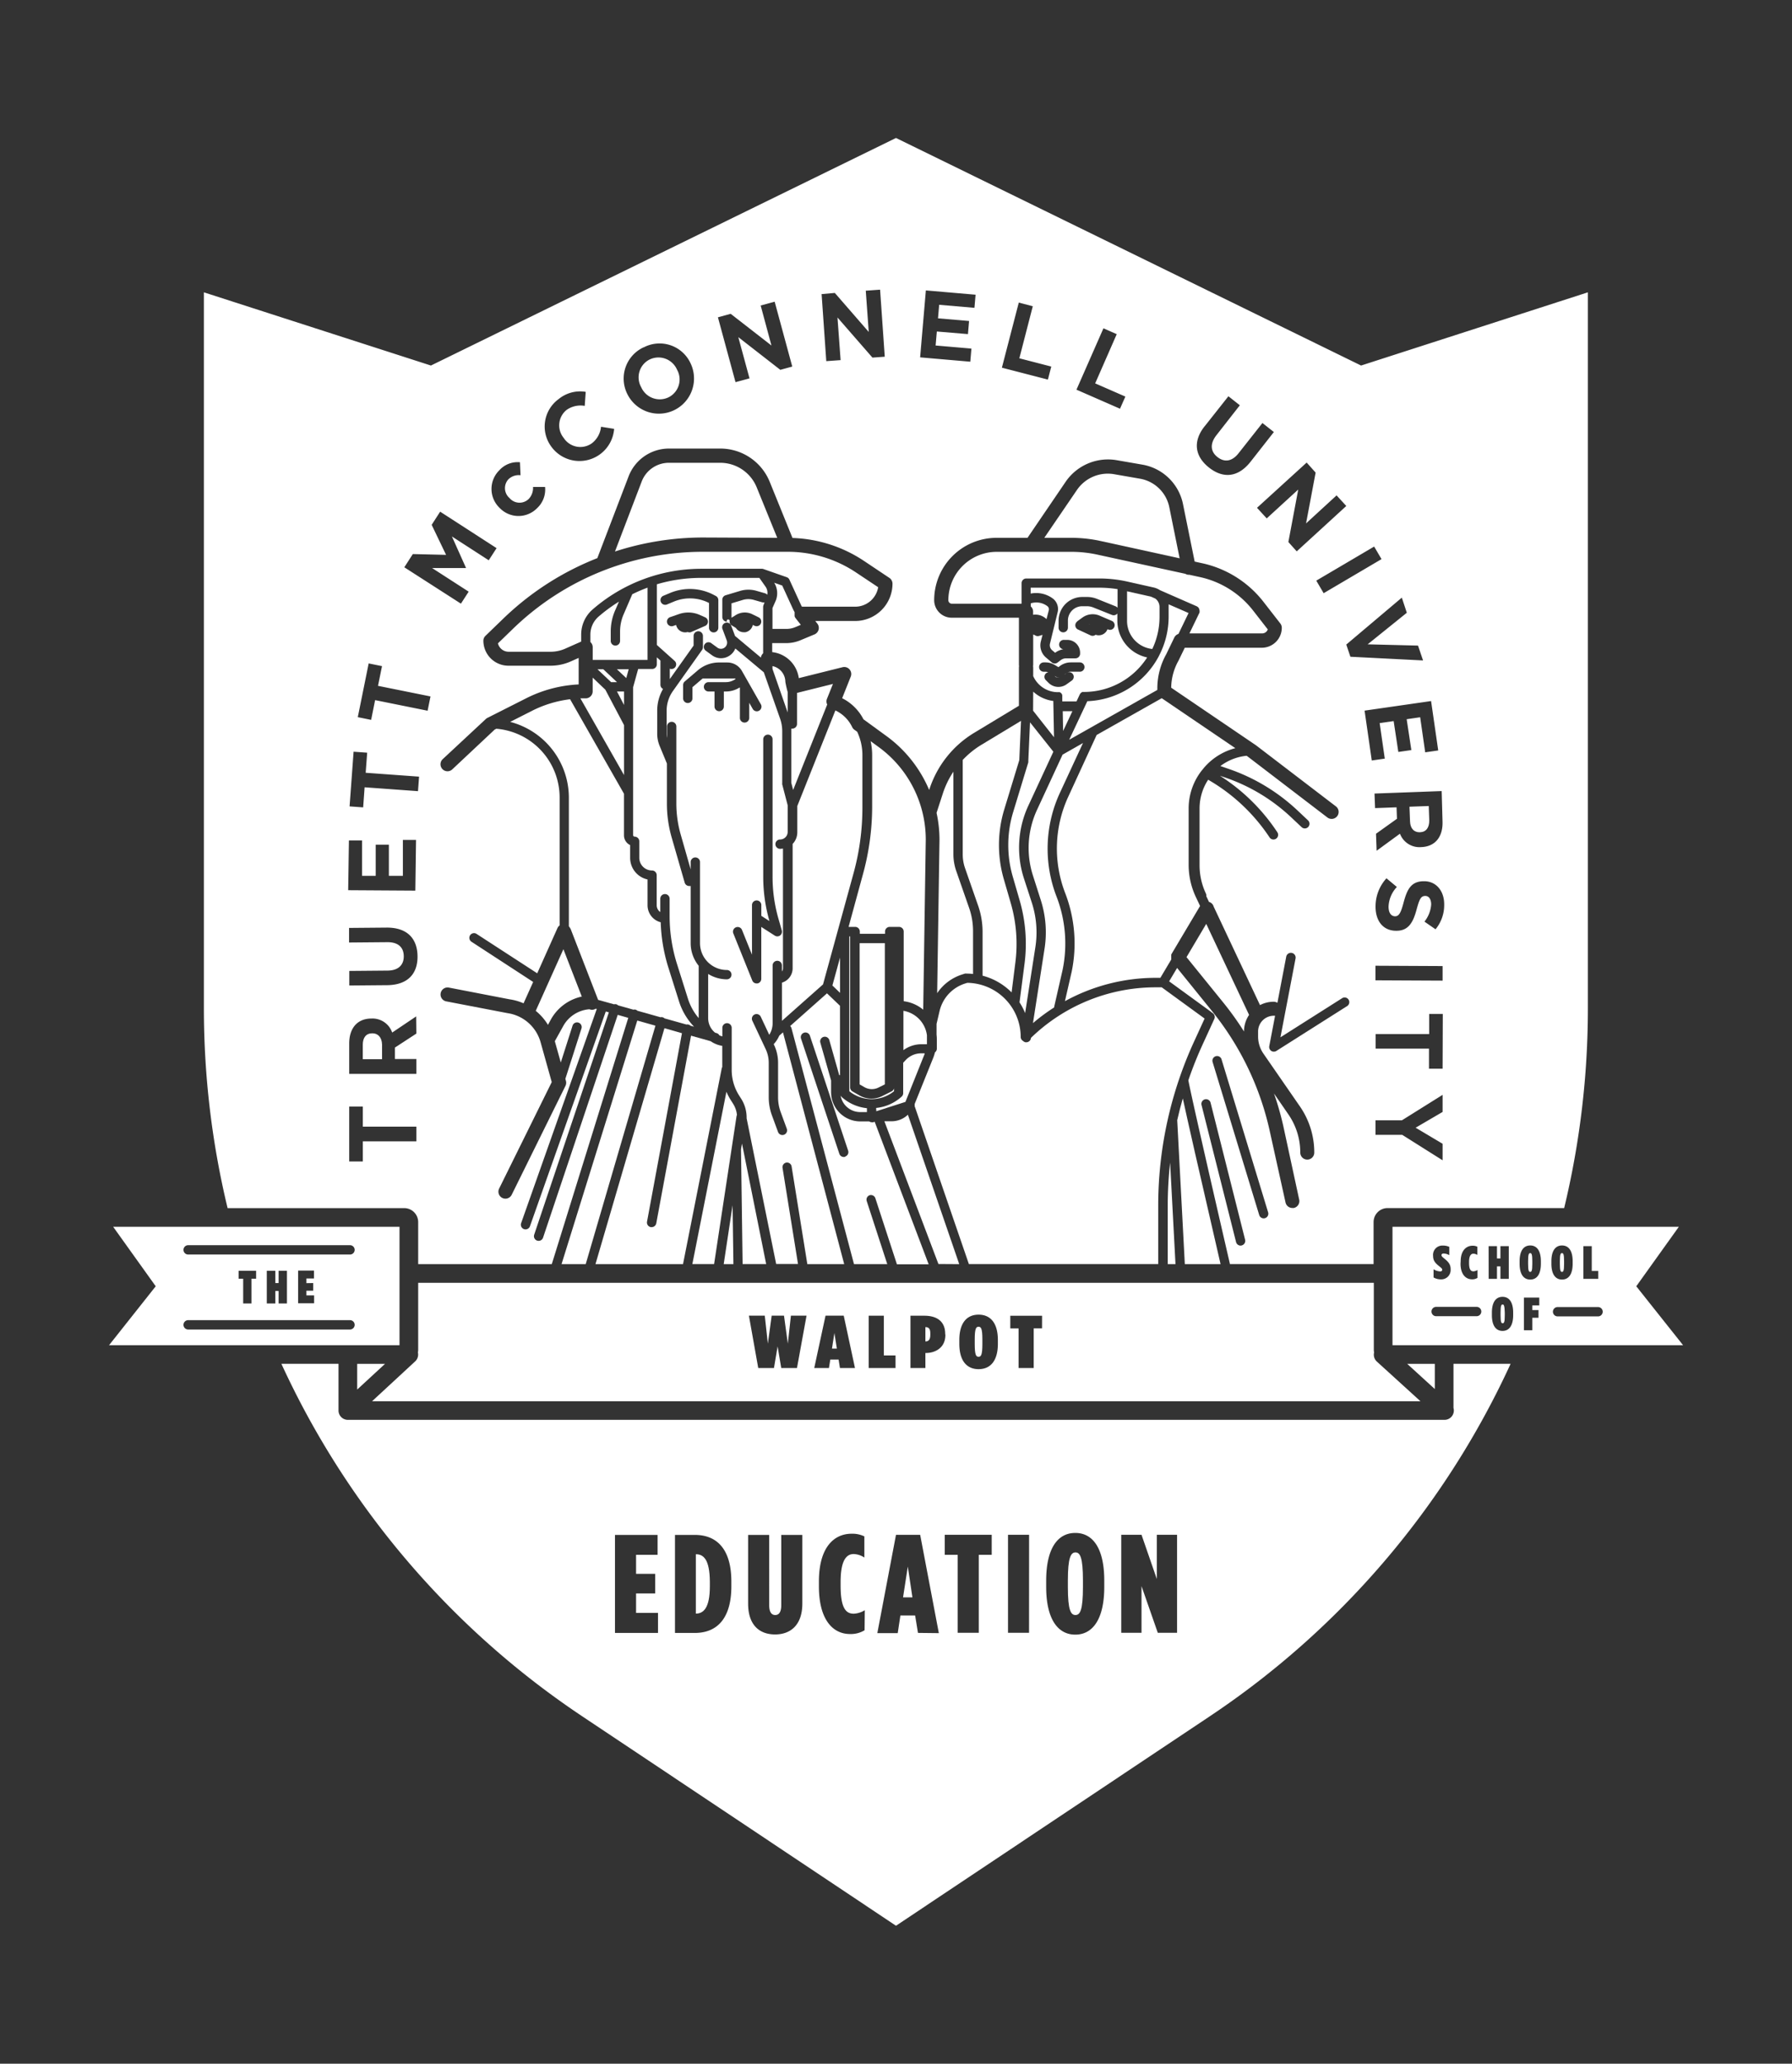 <svg id="Layer_1" data-name="Layer 1" xmlns="http://www.w3.org/2000/svg" viewBox="0 0 384 442"><rect x="0" y="0" width="384" height="442" fill="#333333" stroke="none"/><defs><style>.cls-1{fill:#fff;}</style></defs><title>Walpot vertical lockup white</title><path class="cls-1" d="M220.88,129.88a1.49,1.49,0,0,1,.5,1.11v.68a3.41,3.41,0,0,1,2.77.84l.1.09.49-1.89a.84.84,0,0,0-.31-.89,3.94,3.94,0,0,0-3.55-.6Z"/><polygon class="cls-1" points="229.8 152.32 227.73 152.32 227.81 156.56 229.8 152.32"/><path class="cls-1" d="M231.95,127.86h1a5.67,5.67,0,0,1,2.13.41l4,1.6a1,1,0,0,1,.4.31v-4a25.52,25.52,0,0,0-3.92-.31h-14.7v1.26a6,6,0,0,1,4.76,1.07,2.84,2.84,0,0,1,1,3L225,137.83a1.42,1.42,0,0,0,.46,1.44l.64.54a4,4,0,0,1,1.77-.76,1,1,0,0,1,.17-2h.67a2.75,2.75,0,0,1,2.74,2.74V140a1,1,0,0,1-1,1h-2a1.94,1.94,0,0,0-1.17.4l-.64.49a1,1,0,0,1-1.25,0l-1.25-1.06a3.43,3.43,0,0,1-1.1-3.47l.36-1.39-.74.23a1,1,0,0,1-.91-.17,2,2,0,0,1-.35-.15v6.57a1.17,1.17,0,0,0,0,.47v1.88a5.8,5.8,0,0,0,5.3,3.45,1,1,0,0,1,.17,0,1,1,0,0,1,.2,0,1,1,0,0,1,.3.19h0a1,1,0,0,1,.2.27l0,0a1,1,0,0,1,.06.25.91.91,0,0,1,0,.14l0,1.13h3.05l.72-1.54a1,1,0,0,1,.09-.12,1,1,0,0,1,.13-.17,3.49,3.49,0,0,1,.32-.2,1,1,0,0,1,.23,0l.13,0a16.09,16.09,0,0,0,13.52-7.39,8.06,8.06,0,0,1-6.39-7.87v-1.54a1,1,0,0,1-1.14.31l-4-1.6a3.68,3.68,0,0,0-1.38-.27h-1a3.07,3.07,0,0,0-3.07,3.07v1.52a1,1,0,0,1-2,0v-1.52A5.08,5.08,0,0,1,231.95,127.86Zm-.56,16h-1.94a1.89,1.89,0,0,0-.83.22,1,1,0,0,1,1.28.29,1,1,0,0,1-.23,1.39l-1.13.81a3,3,0,0,1-3.85-.32l-.59-.59a1,1,0,0,1,0-1.41,1,1,0,0,1,.53-.26,1.9,1.9,0,0,0-.62-.12h-.35a1,1,0,0,1,0-2H224a3.91,3.91,0,0,1,2,.54l.81.48.2-.16a3.92,3.92,0,0,1,2.44-.86h1.94a1,1,0,0,1,0,2Zm-.58-10.77,1.16-.84a3.75,3.75,0,0,1,3.64-.4l2.64,1.13a1,1,0,1,1-.79,1.84l-.14-.06a2,2,0,0,1-2.55,1.19,1,1,0,0,1-1.06.14L231,134.83a1,1,0,0,1-.16-1.72Z"/><path class="cls-1" d="M221.38,152s0,0,0,0a1.49,1.49,0,0,1,0,.16s0,0,0,.06l4.48,5.68-.15-7.77a7.76,7.76,0,0,1-4.31-2Z"/><path class="cls-1" d="M222.47,134.12h-.14a0,0,0,0,0,0,0Z"/><path class="cls-1" d="M246.92,139a16,16,0,0,0,1.55-6.85V130a2.22,2.22,0,0,0-.91-1.8l-.93-.41-5.12-1.15v6.34A6.06,6.06,0,0,0,246.92,139Z"/><path class="cls-1" d="M226.38,145l-.39-.23.11.11a1,1,0,0,0,1,.22.89.89,0,0,1-.74-.1Z"/><path class="cls-1" d="M218.47,214.68a13.55,13.55,0,0,1,1.2,2.31l2.2-14.16a20.63,20.63,0,0,0-.77-9.51l-1.67-5.13a21.38,21.38,0,0,1,.94-15.66L225.72,161l-5-6.29-.37,8.32a1,1,0,0,1,0,.25l-3.24,10.64a24.2,24.2,0,0,0-.09,13.82l1.47,5.07a33.34,33.34,0,0,1,1.06,13.55Z"/><path class="cls-1" d="M228,144.54l.47-.33a1.86,1.86,0,0,0-.17.09Z"/><path class="cls-1" d="M233.5,133.71l-.13,0,.12.05S233.49,133.74,233.5,133.71Z"/><path class="cls-1" d="M235.77,134.12h0Z"/><path class="cls-1" d="M158.79,246.11a1,1,0,0,1,0,.11l.34,24.52h5.05L159,244.93Z"/><path class="cls-1" d="M266.57,220.92a6.33,6.33,0,0,1,1.09-3.55l-9.18-19.5L254.25,205l7.87,9.71A64.33,64.33,0,0,1,266.57,220.92Z"/><path class="cls-1" d="M146.83,133.47h0Z"/><path class="cls-1" d="M168.48,249a1,1,0,0,1,1.15.83L173,270.75h7.9l-13.12-49.64-.79.7a6.61,6.61,0,0,1-1.2,1.83l.1.2a8.91,8.91,0,0,1,.84,3.78V235a9.25,9.25,0,0,0,.57,3.21l1.3,3.54a1,1,0,0,1-1.88.69l-1.3-3.54a11.25,11.25,0,0,1-.69-3.9v-7.37a6.91,6.91,0,0,0-.65-2.92l-2.86-6.08a1,1,0,1,1,1.81-.85l1.81,3.85a4.6,4.6,0,0,0,.72-2.47V206.78a1,1,0,0,1,2,0v1.29a1.19,1.19,0,0,0,.22-.67V181.74a3.6,3.6,0,0,1-.62.06,1,1,0,0,1,0-2,1.63,1.63,0,0,0,1.63-1.63v-5.68L167.62,168a1,1,0,0,1,0-.25V156.61a8.16,8.16,0,0,0-.46-2.7L163.68,144l-6.11-5.11a3.32,3.32,0,0,1-1.27,1.55,3.27,3.27,0,0,1-3.69-.07l-1.37-1a1,1,0,1,1,1.16-1.63l1.37,1a1.28,1.28,0,0,0,1.44,0,1.33,1.33,0,0,0,.52-1.58l-.9-2.41a1,1,0,1,1,1.87-.7l.81,2.16,5.54,4.63a1.49,1.49,0,0,1,.48-.92v-9.91a1,1,0,0,1,.06-.35l.24-.65a1,1,0,0,1-.46,0l-1.82-.52a4.22,4.22,0,0,0-2.37,0l-2.43.73v2.92a.94.94,0,0,1,0,.14l.05,0,.83-.52a3.64,3.64,0,0,1,3.59-.2l1.35.66a1,1,0,1,1-.88,1.8l-.38-.18a2,2,0,0,1-1.61,1.57,1,1,0,0,1-.26,0h-.08a2,2,0,0,1-1.66-.91l-.9-.56a1,1,0,0,1-.47-.85.31.31,0,1,0-.55.06,1,1,0,0,1-1-1v-3.66a1,1,0,0,1,.71-1l3.14-.94a6.2,6.2,0,0,1,3.49,0l1.82.52a1,1,0,0,1,.47.32,2.25,2.25,0,0,0-.36-1.73l-1.33-1.89H150.26a33.48,33.48,0,0,0-9.5,1.37v13l3.83,3.43a1,1,0,0,1-1.06,1.65v2.22l5.1-7.18V136.2a1,1,0,0,1,2,0v2.41a1,1,0,0,1-.18.58L144.2,148a7.29,7.29,0,0,0-1.35,4.24v4.95a4.88,4.88,0,0,0,.08.84V155.6a1,1,0,0,1,2,0v7.79h0v8.71a24.1,24.1,0,0,0,.95,6.69L148,186.2v-1.56a1,1,0,0,1,2,0V202a5.76,5.76,0,0,0,5.75,5.75,1,1,0,0,1,0,2,7.69,7.69,0,0,1-4-1.15v9.47a4,4,0,0,0,1.49,3.11l.3.08a1,1,0,0,1,.61.49,4,4,0,0,0,.64.22v-1.83a1,1,0,0,1,2,0v9a10.24,10.24,0,0,0,1.59,5.49l.44.69a7.49,7.49,0,0,1,1.17,4,1,1,0,0,1,0,.19l6.33,31.2H171l-3.31-20.56A1,1,0,0,1,168.48,249ZM141.61,128.91a1,1,0,0,1,.54-1.31l1.46-.61a11,11,0,0,1,9.32.41l.46.24a1,1,0,0,1,.54.89v5.92a1,1,0,1,1-2,0v-5.31a9,9,0,0,0-7.54-.29l-1.46.61A1,1,0,0,1,141.61,128.91Zm6.52,6.45a.94.94,0,0,1-.77,0,2,2,0,0,1-.53.08,2,2,0,0,1-1.95-1.59l-.63.22a1,1,0,0,1-.66-1.89l1.91-.66a6.07,6.07,0,0,1,4.44.18l1.17.52a1,1,0,0,1,0,1.83Zm7.41,12.74h-.43v3.22a1,1,0,0,1-2,0V148.1h-1.28a1,1,0,0,1,0-2h3.71a3.49,3.49,0,0,0,1.84-.52l.24-.15-.06-.11h-7l-2.18,1.86v2.39a1,1,0,0,1-2,0v-2.85a1,1,0,0,1,.35-.76l2.81-2.4a7,7,0,0,1,4.54-1.67h1.79a3.59,3.59,0,0,1,3.11,1.81l4.06,7.14a1,1,0,0,1-1.74,1l-.75-1.32v3.24a1,1,0,0,1-2,0v-6.5l-.08,0A5.49,5.49,0,0,1,155.53,148.1Zm1.6,51.82a1,1,0,1,1,1.86-.75l2.14,5.3V193.85a1,1,0,0,1,2,0v2.3l1.74,1.12a34.4,34.4,0,0,1-1.33-9.47V158.34a1,1,0,0,1,2,0V187.8a32.42,32.42,0,0,0,1.27,9l.71,2.47a1,1,0,0,1-1.5,1.12l-2.9-1.86v11.1a1,1,0,0,1-.81,1l-.19,0a1,1,0,0,1-.93-.63Z"/><polygon class="cls-1" points="157.16 270.75 156.98 258.13 155.08 270.75 157.16 270.75"/><path class="cls-1" d="M157.85,239a1,1,0,0,1,.07-.2,5.49,5.49,0,0,0-.82-2.39l-.44-.69a12.26,12.26,0,0,1-1-1.89l-7.3,36.91h4.66L157.84,239Z"/><path class="cls-1" d="M252.53,135.77l2.16-4.47-4.27-1.87a4.29,4.29,0,0,1,0,.54v2.15a18,18,0,0,1-2,8.21,1,1,0,0,1-.07.15A18.1,18.1,0,0,1,233,150.18l-3.89,8.26L248,147.77v-.34a15,15,0,0,1,1.92-7.33l1.71-3.54A1.5,1.5,0,0,1,252.53,135.77Z"/><path class="cls-1" d="M206.3,162.76v20.19a9,9,0,0,0,.5,3l2.75,7.88a17.05,17.05,0,0,1,1,5.63v9.51a13.59,13.59,0,0,1,6.22,3.58l.81-6.42a31.32,31.32,0,0,0-1-12.74l-1.47-5.07a26.22,26.22,0,0,1,.1-15l3.21-10.52.37-8.41-8.44,5.1A19,19,0,0,0,206.3,162.76Z"/><path class="cls-1" d="M186.32,256a1,1,0,0,1,1.26.64l4.62,14.15H199l-11.57-30.53-.32.1a1,1,0,0,1-.3,0,1,1,0,0,1-.56-.18h-1.91a6.26,6.26,0,0,1-6.25-6.25v-2.51l-2.32-8.18a1,1,0,0,1,1.92-.54l2.15,7.58H180V215.42l-2.79-2.67-7.89,7a1,1,0,0,1,.28.45L183,270.75h7.13l-4.41-13.53A1,1,0,0,1,186.32,256Zm-5.19-8.25a1,1,0,0,1-.32.05,1,1,0,0,1-.95-.68l-8.21-24.67a1,1,0,0,1,1.9-.63l8.21,24.67A1,1,0,0,1,181.13,247.7Z"/><path class="cls-1" d="M225.92,215.53l1.79-7.85A27.91,27.91,0,0,0,226.39,192a28.49,28.49,0,0,1,.68-22.08l5-10.78-4.37,2.48-5.47,11.81a19.38,19.38,0,0,0-.85,14.2L223,192.7a22.64,22.64,0,0,1,.84,10.43l-2.49,16a40.05,40.05,0,0,1,4.54-3.36A1,1,0,0,1,225.92,215.53Z"/><path class="cls-1" d="M261.55,270.75c-4.87-21.05-7.09-30.87-8.09-35.5q-.67,2.32-1.2,4.67l1.63,30.83Z"/><path class="cls-1" d="M250.23,270.75h1.66L250.74,249a83.61,83.61,0,0,0-.51,9.19Z"/><path class="cls-1" d="M200.35,225.39a9.14,9.14,0,0,1-.36,1.14l-4,9.94a1,1,0,0,1,0,.42l11.63,33.85h40.57V258.18A84.25,84.25,0,0,1,256,222.8l2.13-4.65-9.19-6.69h-1.4a38.42,38.42,0,0,0-26.63,10.84v.08a1,1,0,0,1-1,.85h-.15a1,1,0,0,1-.53-.28,1,1,0,0,1-.51-.86,11.6,11.6,0,0,0-11.44-11.59l-.48.15a8.13,8.13,0,0,0-5.46,5.88l-.65,2.76v2.31a8.14,8.14,0,0,1,.06.93v2.13A1,1,0,0,1,200.35,225.39Z"/><path class="cls-1" d="M209.69,284.16c-.53,0-.82.37-.82,2.75v.93c0,2.38.29,2.75.82,2.75s.82-.37.82-2.75v-.93C210.51,284.52,210.22,284.16,209.69,284.16Z"/><path class="cls-1" d="M294.45,289.67a3,3,0,0,1-.06-.56V274.75H89.61v14.36a3,3,0,0,1-.06.56,2,2,0,0,1-.59,1.91l-9.23,8.53H304.38L295,291.58A2,2,0,0,1,294.45,289.67ZM170.78,293h-3.37l-.78-4.63-.78,4.63h-3.37l-2-11.22h3.4l.66,6,.82-6H168l.82,6,.66-6h3.35Zm9.21,0-.29-1.81h-1.78l-.29,1.81h-3.15l2.42-11.22h3.9L183.21,293Zm11.91,0h-5.75v-11.2h3.24v8.5h2.51Zm10.68-7.09c0,2.91-2.38,3.87-4.15,3.87h-.13V293h-3.2v-11.2h3c2.64,0,4.44,1.2,4.44,3.87Zm11.25,1.9c0,3.59-1.55,5.43-4.13,5.43s-4.13-1.84-4.13-5.43V287c0-3.58,1.55-5.43,4.13-5.43s4.13,1.84,4.13,5.43Zm9.46-3.3h-1.78V293h-3.24v-8.48h-1.78v-2.72h6.81Z"/><polygon class="cls-1" points="307.46 292.11 301.55 292.11 307.46 297.5 307.46 292.11"/><path class="cls-1" d="M131.58,215.1a1,1,0,0,1,.5,0,1,1,0,0,1,.36.22l3.29.93a1,1,0,0,1,.48,0,1,1,0,0,1,.38.23l4.94,1.39a.91.91,0,0,1,.86.24l4.7,1.32a1,1,0,0,1,.4,0,1,1,0,0,1,.47.25l.77.22a13.76,13.76,0,0,1-3.22-5.42l-2.3-7.29a36.16,36.16,0,0,1-1.63-9.66,3.76,3.76,0,0,1-2.82-3.63v-5.54a4.73,4.73,0,0,1-3.73-4.62V181a2.32,2.32,0,0,1-1.32-2.09V170l-11.55-20.24a24.77,24.77,0,0,0-8.12,2.46l-4.72,2.39a16.8,16.8,0,0,1,12.58,16.23v27.55a3.17,3.17,0,0,1,.4.62l5.87,15.14Z"/><path class="cls-1" d="M257.49,165.06v0a.93.93,0,0,1,.09-.1,13.37,13.37,0,0,1,1-1.16l.07-.07a13.26,13.26,0,0,1,6.06-3.49l-15.77-10.7L235,157.41l-6.12,13.3a26.48,26.48,0,0,0-.64,20.53,29.92,29.92,0,0,1,1.41,16.86l-1.45,6.33a40.37,40.37,0,0,1,19.29-5h1.16l2.33-3.92,0-.06s0-.09,0-.13,0-.1,0-.15,0-.1,0-.15,0-.09,0-.14,0-.09,0-.14,0-.1,0-.15l0-.12a1.48,1.48,0,0,1,.07-.16v0l6.11-10.27-.89-1.89a16.14,16.14,0,0,1-1.56-6.9V173A13.18,13.18,0,0,1,257.49,165.06Z"/><path class="cls-1" d="M198.35,284.24h-.05v3.06h.05c.6,0,1-.37,1-1.36v-.34C199.37,284.6,199,284.24,198.35,284.24Z"/><path class="cls-1" d="M304.27,178.25h0c1.36-.05,2-1,2-2.52l-.11-3.1-4.13.15.12,3.16C302.2,177.46,303.05,178.3,304.27,178.25Z"/><polygon class="cls-1" points="178.28 288.84 179.33 288.84 178.8 285.5 178.28 288.84"/><path class="cls-1" d="M79.79,221.31h0c-1.36,0-2.05.93-2.05,2.45v3.1h4.13V223.7C81.82,222.18,81,221.31,79.79,221.31Z"/><path class="cls-1" d="M137.41,82.95a4.34,4.34,0,0,0,5.86,2.14,4.27,4.27,0,0,0,1.81-5.91l0,0A4.34,4.34,0,0,0,139.2,77a4.27,4.27,0,0,0-1.81,5.91Z"/><path class="cls-1" d="M86.61,258.75a3,3,0,0,1,3,3v9h28.63L134.63,218l-2.26-.64-16,47.72a1,1,0,0,1-.95.68,1,1,0,0,1-.32-.05,1,1,0,0,1-.63-1.27l16-47.62-.66-.18-16.25,46a1,1,0,0,1-1.89-.67l16.21-45.87-.23-.06a1.49,1.49,0,0,1-.8.24,1.48,1.48,0,0,1-.54-.12,7,7,0,0,0-5.62,3.6L118.89,223l1.28,4.56,2.52-7.89a1,1,0,0,1,1.91.61l-3.45,10.78.12.44a1.5,1.5,0,0,1-.1,1.07l-11.52,23.32a1.5,1.5,0,1,1-2.69-1.33l11.27-22.8-2.39-8.54a8.65,8.65,0,0,0-7.1-6.23l-13.12-2.52a1.5,1.5,0,1,1,.57-2.95l13,2.51a11.36,11.36,0,0,1,3,.86l2.06-4.58-13.22-8.61a1,1,0,0,1,1.09-1.68l13,8.44,4.34-9.69a1.48,1.48,0,0,1,.46-.57v-27.4a14.79,14.79,0,0,0-13.56-14.72l-.36.18-9.07,8.51a1.5,1.5,0,1,1-2.05-2.19L104.1,154l0,0a1.49,1.49,0,0,1,.32-.23l8.25-4.17A27.8,27.8,0,0,1,124,146.59v-5.68l-1.69.75a10.71,10.71,0,0,1-4.36.92h-9a5.37,5.37,0,0,1-5.37-5.37v0a1.5,1.5,0,0,1,.11-.54h0a1.5,1.5,0,0,1,.33-.48h0l3.83-3.7a61.11,61.11,0,0,1,20.15-12.95L134.71,102a9.26,9.26,0,0,1,8.61-5.93h11a11.43,11.43,0,0,1,10.63,7.15l4.87,12a29.34,29.34,0,0,1,15.31,4.91l5.45,3.64a1.5,1.5,0,0,1,.67,1.25A8,8,0,0,1,183.3,133h-8.6l.44.56a1.5,1.5,0,0,1-.6,2.31l-3,1.25a7.88,7.88,0,0,1-3.07.62h-3v1.93a6.47,6.47,0,0,1,5.7,5.57l9.38-2.34a1.5,1.5,0,0,1,1.76,2l-1.85,4.64a10.37,10.37,0,0,1,4.57,4.52l5,3.64a27.51,27.51,0,0,1,9.08,11.5l.06-.19a22.06,22.06,0,0,1,9.57-12.05l9.6-5.8v-8.25a1.17,1.17,0,0,0,0-.47V132.3H203.93a3.76,3.76,0,0,1-3.75-3.75,13.37,13.37,0,0,1,13.36-13.36h6.64l8.17-12a11,11,0,0,1,10.94-4.63l5.47.95a10.74,10.74,0,0,1,8.75,8.51L256,120.28l1.65.36a22.77,22.77,0,0,1,13.08,8.24l3.62,4.65a1.5,1.5,0,0,1,.32.92,4.28,4.28,0,0,1-4.28,4.28H253.88l-1.34,2.76a12.14,12.14,0,0,0-1.57,5.8l18.18,12.34,0,0,0,0,17.17,13.12a1.5,1.5,0,0,1-1.82,2.38l-17.14-13.1-.23-.16a11.2,11.2,0,0,0-5.62,2.2l1.63.56a40.92,40.92,0,0,1,14.95,9l2.2,2.07a1,1,0,1,1-1.37,1.46l-2.2-2.07a38.94,38.94,0,0,0-14.22-8.57l-1.08-.37a41.36,41.36,0,0,1,12.29,12.09,1,1,0,1,1-1.67,1.1A39.34,39.34,0,0,0,258.89,167a11.2,11.2,0,0,0-1.84,6.16V185.4a14.15,14.15,0,0,0,1.37,6,1,1,0,0,1,.07.54l.58,1.23a1.43,1.43,0,0,1,1,1l9.93,21.1a6.32,6.32,0,0,1,2.93-.72,1.49,1.49,0,0,1,.8.23l1.89-9.88a1,1,0,0,1,2,.38l-3.24,16.89,13.22-8.38a1,1,0,1,1,1.07,1.69l-15.17,9.61a1,1,0,0,1-1.52-1l1.25-6.54-.27,0a3.37,3.37,0,0,0-3.37,3.37V222a6.43,6.43,0,0,0,1.15,3.67l7.8,11.28a17.34,17.34,0,0,1,3.09,9.91,1.5,1.5,0,1,1-3,0,14.36,14.36,0,0,0-2.56-8.2L273,234.2a64.23,64.23,0,0,1,2,7l3.4,15.74a1.5,1.5,0,0,1-1.15,1.78,1.47,1.47,0,0,1-.32,0,1.5,1.5,0,0,1-1.46-1.18L272,241.85a62.12,62.12,0,0,0-12.26-25.27l-7.5-9.27-1.71,2.87,8.91,6.48a1,1,0,0,1,.07.07l.38.28a1,1,0,0,1,.32,1.23l-2.47,5.39q-1.75,3.81-3.09,7.74c.37,2.25,5.47,24.48,8.89,39.27a1,1,0,0,1,0,.1h30.8v-9a3,3,0,0,1,3-3h37.84a182.86,182.86,0,0,0,5.08-42.8V62.61L291.66,78.29,192,29.55,92.34,78.29,43.69,62.61V215.95a182.87,182.87,0,0,0,5.08,42.8Zm179.47,8a1,1,0,0,1-1.21-.73l-7.4-29.35a1,1,0,1,1,1.94-.49l7.4,29.35A1,1,0,0,1,266.07,266.74Zm5-5.85a1,1,0,0,1-1.25-.67l-10-32.82a1,1,0,0,1,1.91-.58l10,32.82A1,1,0,0,1,271.11,260.89Zm38.05-22.75-5.78,3.38,5.78,3.44v3.54l-8.65-5.45h-5.73v-3.12h5.67l8.71-5.45Zm0-9.25h-2.92v-4.31H294.78v-3.12h11.47v-4.31h2.92Zm0-18.87-14.39-.07v-3.12l14.39.07Zm-1.52-11-2.37-1.64a6.59,6.59,0,0,0,1.44-3.67c0-1.19-.54-1.83-1.24-1.83h0c-.95,0-1.26.6-1.91,3-.78,2.87-1.84,4.48-4.35,4.46h0c-2.86,0-4.45-2.18-4.42-5.24a8.93,8.93,0,0,1,2.34-6l2.23,1.86a6.45,6.45,0,0,0-1.78,4.22c0,1.28.5,2,1.34,2.06h0c.8,0,1.22-.48,1.85-2.84.76-2.85,1.57-4.69,4.43-4.67h0c2.61,0,4.32,2.1,4.3,5A8.13,8.13,0,0,1,307.64,199Zm1.5-23.12c.12,3.34-1.59,5.41-4.55,5.52h0a4.47,4.47,0,0,1-4.57-2.87l-5,3.65-.13-3.64,4.49-3.21-.09-2.45-4.6.17-.12-3.12,14.39-.53Zm-.92-15.18-2.79.4-1.08-7.51-2.89.42,1,6.61-2.79.4-1-6.61-3,.43,1.1,7.61-2.79.4-1.54-10.68,14.25-2.05Zm-6.73-29.49L293.07,138l10.79.27,1.08,3.18-15.57-.79-.88-2.61L300.39,128Zm-7-14.18,1.58,2.69-12.4,7.3-1.58-2.69Zm-12.54-15.84-2.05,10.88,6.54-6,2.08,2.27-10.62,9.72-1.79-2,2.11-11.24-6.75,6.18-2.08-2.27L280,99.07Zm-23.79-9.9,5.1-6.45,2.45,1.93-5,6.39c-1.45,1.84-1.3,3.51.19,4.69s3.12,1,4.54-.81l5.11-6.47,2.45,1.93-5,6.37c-2.7,3.42-5.92,3.6-8.9,1.24S255.51,94.61,258.14,91.29Zm-21.68-21,2.85,1.25-4.62,10.54,6.47,2.83L240,87.54l-9.33-4.08Zm-18.14-5.51,3,.78-2.88,11.15,6.84,1.77-.72,2.79-9.86-2.55ZM198.4,62.2l10.65.92-.24,2.81-7.56-.65L201,68.18l6.66.57-.24,2.81L200.75,71l-.26,3,7.67.66-.24,2.81-10.75-.93Zm-19.51.54,7.27,8.36-.64-8.84,3.07-.22,1,14.36-2.64.19L179.46,68l.67,9.13-3.07.22-1-14.36ZM89.22,244.45H77.75v4.31H74.83V237h2.92v4.31H89.22Zm0-23.08-4.6,3v2.45h4.6V230H74.83V223.5c0-3.34,1.79-5.35,4.75-5.35h0a4.46,4.46,0,0,1,4.46,3l5.14-3.46ZM83.07,211l-8.22.07,0-3.12,8.14-.07c2.34,0,3.55-1.18,3.53-3.09s-1.2-3-3.48-3l-8.24.07,0-3.12,8.12-.07c4.36,0,6.52,2.36,6.55,6.16S87.31,210.92,83.07,211Zm73.5-143.79L165.31,74,163,65.43l3-.81,3.77,13.89-2.56.7-9-7,2.4,8.83-3,.81-3.77-13.89Zm-18.65,7.2a7.31,7.31,0,0,1,10,3.28l0,0a7.53,7.53,0,0,1-13.47,6.75l0,0A7.38,7.38,0,0,1,137.93,74.38ZM119.7,85.48a7.25,7.25,0,0,1,5.81-1.55l-.21,3a5.19,5.19,0,0,0-3.88.86,4.24,4.24,0,0,0-.63,6l0,0a4.25,4.25,0,0,0,6,1.18,5.08,5.08,0,0,0,2-3.57l2.81.45a7.45,7.45,0,0,1-13.38,3.92l0,0A7.26,7.26,0,0,1,119.7,85.48ZM107,100.72A5.29,5.29,0,0,1,111.42,99l.12,2.79a3.15,3.15,0,0,0-2.61.88,2.8,2.8,0,0,0,.25,4l0,0a2.81,2.81,0,0,0,4.1.21,3.42,3.42,0,0,0,.94-2.59l2.58,0a5.43,5.43,0,0,1-1.72,4.56,5.58,5.58,0,0,1-8-.05l0,0A5.61,5.61,0,0,1,107,100.72ZM88.46,118.67l7.13.17-3.09-6.43,1.82-2.82,12.09,7.81-1.68,2.6-7.89-5.1,3,6.69,0,.07-7.25,0,7.84,5.06-1.66,2.57L86.64,121.5ZM79,142.09l2.86.58L81,146.89l11.25,2.27-.62,3.06-11.25-2.27-.85,4.23-2.86-.58ZM75.77,161l2.91.21-.32,4.3,11.44.83-.23,3.11-11.44-.83-.31,4.3-2.91-.21Zm-1,19,2.82,0,0,7.59,2.92,0,0-6.68,2.82,0,0,6.68,3,0,0-7.69,2.82,0L89,190.75l-14.39-.09Z"/><polygon class="cls-1" points="76.54 297.61 82.5 292.11 76.54 292.11 76.54 297.61"/><path class="cls-1" d="M202.05,169.91l-1.36,4.18a27.27,27.27,0,0,1,.63,5.76l-.5,32.87a10.12,10.12,0,0,1,5.33-4l.63-.2a1,1,0,0,1,.3,0,13.64,13.64,0,0,1,1.43.08v-9.14a15.06,15.06,0,0,0-.84-5l-2.75-7.88a11,11,0,0,1-.62-3.63V165.28A19,19,0,0,0,202.05,169.91Z"/><path class="cls-1" d="M142.38,220.22,127.6,270.75h18.76l8.3-41.95a1,1,0,0,1,.11-.26V224a6,6,0,0,1-2.49-1l-4.2-1.18L140.63,262a1,1,0,0,1-1,.82l-.18,0a1,1,0,0,1-.8-1.17l7.48-40.36Z"/><path class="cls-1" d="M235.84,115.87l16.94,3.71-2.21-10.92a7.76,7.76,0,0,0-6.32-6.14l-5.47-.95a8,8,0,0,0-8,3.36l-7,10.26h5.78A29.3,29.3,0,0,1,235.84,115.87Z"/><path class="cls-1" d="M114.8,216.5a11.69,11.69,0,0,1,2.62,3l.61-1.12a10,10,0,0,1,6.64-4.94l-3.94-10.14Z"/><path class="cls-1" d="M184.84,187.52l-3,11h1.41a1,1,0,0,1,1,1V200h5.4v-.48a1,1,0,0,1,1-1h2a1,1,0,0,1,1,1v14.92a8.08,8.08,0,0,1,4.18,1.81l.55-36.45a24.54,24.54,0,0,0-10-19.73l-1.82-1.33a13.73,13.73,0,0,1,.33,2.91V173A54.83,54.83,0,0,1,184.84,187.52Z"/><path class="cls-1" d="M221,118.19h-7.42a10.37,10.37,0,0,0-10.36,10.36.75.75,0,0,0,.75.75h14.94v-4.4a1,1,0,0,1,1-1h15.7a27.49,27.49,0,0,1,6,.67l5.57,1.25a4.27,4.27,0,0,1,1.4.59l7.9,3.46h0a.94.94,0,0,1,.15.11,1,1,0,0,1,.16.12,1,1,0,0,1,.1.16,1.35,1.35,0,0,1,.16.54,1,1,0,0,1,0,.19.94.94,0,0,1,0,.18v0l-2.17,4.49h15.59a1.28,1.28,0,0,0,1.2-.85l-3.23-4.15A19.76,19.76,0,0,0,257,123.57l-2.11-.46-.16,0a1.47,1.47,0,0,1-.72-.21L235.2,118.8a26.29,26.29,0,0,0-5.61-.61H221Z"/><path class="cls-1" d="M110,134.6l-3.3,3.19a2.36,2.36,0,0,0,2.29,1.8h9a7.73,7.73,0,0,0,3.15-.67l3.4-1.51v-1.5a7.11,7.11,0,0,1,2.44-5.37,35.49,35.49,0,0,1,23.3-8.72h13a1,1,0,0,1,.3.05h0l5,1.75a1,1,0,0,1,.58.53l2.5,5.45c.05.12.12.23.18.34H183.3a5,5,0,0,0,4.88-4.17l-4.73-3.15a26.37,26.37,0,0,0-14.67-4.44H150.62A58.47,58.47,0,0,0,110,134.6Z"/><path class="cls-1" d="M166.55,115.19l-4.39-10.79a8.44,8.44,0,0,0-7.85-5.28h-11a6.24,6.24,0,0,0-5.8,4l-5.73,15a61.2,61.2,0,0,1,18.83-3Z"/><path class="cls-1" d="M165.53,130.24v4.46h3a4.89,4.89,0,0,0,1.91-.39l1.16-.49-1.13-1.44,0,0-.09-.14-.06-.12-.05-.14s0-.09,0-.14,0-.09,0-.14a1.51,1.51,0,0,1,0-.16s0,0,0-.05,0-.06,0-.09a1.5,1.5,0,0,1,0-.16s0-.09,0-.14h0c-.12-.2-.23-.41-.33-.62l-2.32-5.07-1.72-.6a4.26,4.26,0,0,1,.37,3.74Z"/><path class="cls-1" d="M168.29,146.05a3.47,3.47,0,0,0-2.76-3.39v.6l3.26,9.34v-4.38a21.29,21.29,0,0,1-.5-2.17Z"/><path class="cls-1" d="M167.56,210.46v8.18l8.8-7.8L182.91,187a52.82,52.82,0,0,0,1.89-14V161.68a11.78,11.78,0,0,0-1.11-4.94l-.64-.47a1.49,1.49,0,0,1-.19-.17l0,0a1.48,1.48,0,0,1-.22-.31l0,0a7.52,7.52,0,0,0-3.63-3.63l-8.16,20.47v5.62a3.61,3.61,0,0,1-1,2.5v26.73A3.22,3.22,0,0,1,167.56,210.46Z"/><path class="cls-1" d="M178.49,146.48l-7.7,1.92v6.65a1,1,0,0,1-1,1,1,1,0,0,1-.23,0c0,.2,0,.4,0,.6v11l.4,1.54,7.3-18.3a1.48,1.48,0,0,1-.06-1.2Z"/><path class="cls-1" d="M350.63,275.49l9.12-12.74H298.39v25.36h62.27ZM339.3,266.9h1.79v5.31h1.39v1.69H339.3ZM313,270.18c0-2.45,1.28-3.38,2.57-3.38a2.22,2.22,0,0,1,1,.22v1.76a1.58,1.58,0,0,0-.84-.27c-.47,0-.93.36-.93,1.76v.26c0,1.45.43,1.76.93,1.76a2,2,0,0,0,.88-.28v1.67a2,2,0,0,1-1.19.32c-1.33,0-2.45-1.07-2.45-3.36Zm-5.92-1.28a2,2,0,0,1,2.08-2.13,3.22,3.22,0,0,1,1.4.28v1.77a2.65,2.65,0,0,0-1.21-.35c-.31,0-.46.16-.46.35v0c0,.22.18.39.54.68.93.75,1.42,1.28,1.42,2.33v.08a2,2,0,0,1-2.07,2.1,3.08,3.08,0,0,1-1.59-.41v-1.75a3,3,0,0,0,1.4.46c.3,0,.46-.14.46-.36v0c0-.22-.2-.39-.54-.66-.93-.75-1.42-1.24-1.42-2.31Zm9.34,13h-8.67a1,1,0,0,1,0-2h8.67a1,1,0,0,1,0,2Zm2.57-15h1.79v2.63h.74V266.9h1.79v7h-1.79v-2.67h-.74v2.67H319Zm5.26,14.76c0,2.24-.85,3.39-2.28,3.39s-2.28-1.15-2.28-3.39v-.52c0-2.24.85-3.39,2.28-3.39s2.28,1.15,2.28,3.39Zm5.6-2.07h-1.5v1h1.33v1.64h-1.33v2.68h-1.79v-7h3.28Zm.34-8.93c0,2.24-.85,3.39-2.28,3.39s-2.28-1.15-2.28-3.39v-.52c0-2.24.85-3.39,2.28-3.39s2.28,1.15,2.28,3.39Zm2.25-.52c0-2.24.85-3.39,2.28-3.39s2.28,1.15,2.28,3.39v.52c0,2.24-.85,3.39-2.28,3.39s-2.28-1.15-2.28-3.39Zm10,11.8h-8.67a1,1,0,0,1,0-2h8.67a1,1,0,0,1,0,2Z"/><polygon class="cls-1" points="125.51 270.75 140.45 219.68 136.56 218.58 120.33 270.75 125.51 270.75"/><path class="cls-1" d="M149.11,332.88V345.6c1.66,0,3-1.26,3-5.82V338.7C152.06,334,150.77,332.88,149.11,332.88Z"/><path class="cls-1" d="M85.61,262.75H24.25l9.12,12.74-10,12.62H85.61ZM75,284.75H40.32a1,1,0,0,1,0-2H75a1,1,0,1,1,0,2ZM51.13,273.87v-1.7h3.75v1.7h-1v5.3H52.11v-5.3Zm8.57.93v-2.63h1.79v7H59.7v-2.67H59v2.67H57.17v-7H59v2.63Zm7.41,0v1.64H65.66v1h1.65v1.69H63.88v-7h3.4v1.69H65.66v1ZM75,268.69H40.32a1,1,0,0,1,0-2H75a1,1,0,0,1,0,2Z"/><path class="cls-1" d="M133.72,155.3l-4-7.58L127,145.13v2.94a1.5,1.5,0,0,1-1.5,1.5h-.34l-.79,0L133.72,166Z"/><path class="cls-1" d="M205.55,270.75l-11-32a5.09,5.09,0,0,1-3.51,1.4h-1.53l11.58,30.57Z"/><path class="cls-1" d="M193.59,216.49v8.43a6.55,6.55,0,0,1,3.86-1.27h1.18c0-.17,0-.34,0-.51v-1.41A6.12,6.12,0,0,0,193.59,216.49Z"/><path class="cls-1" d="M311.46,301.55a2,2,0,0,1-1.92,2.55h-235a2,2,0,0,1-2-2v-10H60.3a182.13,182.13,0,0,0,64.55,75.55L192,412.45l67.15-44.8a182.13,182.13,0,0,0,64.55-75.55H311.46ZM141,349.74h-9.22v-21h9.13V333h-4.61v4.08h4.1v4.2h-4.1v4.17H141Zm15.72-10c0,6.51-2.74,10-7.86,10h-4.22v-21h4.22c5.12,0,7.86,3.48,7.86,10Zm15.21,3.69c0,4.59-2.5,6.63-5.84,6.63s-5.78-2-5.78-6.6V328.74h4.52V343.8c0,1.5.51,2.1,1.29,2.1s1.29-.6,1.29-2.1V328.74h4.52Zm13.34,5.73a5.65,5.65,0,0,1-3.13.81c-3.71,0-6.66-3.12-6.66-10.2v-1.05c0-7.38,3.28-10.23,7-10.23a5.88,5.88,0,0,1,2.74.57v4.53a4.4,4.4,0,0,0-2.29-.75c-1.51,0-2.8,1.26-2.8,6v.78c0,5,1.24,6,2.83,6a5,5,0,0,0,2.35-.75Zm11.44.57L196.1,346h-3.16l-.57,3.78H188l4-21.06h5.18l4,21.06ZM212.51,333h-2.77v16.71h-4.52V333h-2.77v-4.29h10.06Zm8,16.71H216v-21h4.52Zm16.12-9.84c0,6.81-2.41,10.23-6.21,10.23s-6.24-3.42-6.24-10.23v-1.32c0-6.84,2.41-10.23,6.24-10.23s6.21,3.39,6.21,10.23Zm15.6,9.84h-4.13l-3.49-10v10h-4.34v-21h4.34l3.28,9.48v-9.48h4.34Z"/><path class="cls-1" d="M322,279.39c-.29,0-.45.23-.45,1.72v.58c0,1.49.16,1.72.45,1.72s.45-.23.45-1.72v-.58C322.41,279.62,322.25,279.39,322,279.39Z"/><polygon class="cls-1" points="193.51 342.12 195.52 342.12 194.53 335.52 193.51 342.12"/><path class="cls-1" d="M180.13,234.63a4.25,4.25,0,0,0,4.18,3.55h1.46v-.83a9.54,9.54,0,0,1-5.4-2.39A1.18,1.18,0,0,1,180.13,234.63Z"/><path class="cls-1" d="M230.46,332.49c-1,0-1.63,1.11-1.63,6v1.41c0,5,.63,6,1.63,6s1.6-1.08,1.6-6v-1.41C232.06,333.6,231.46,332.49,230.46,332.49Z"/><path class="cls-1" d="M334.71,272.41c.29,0,.45-.23.45-1.72v-.58c0-1.49-.16-1.72-.45-1.72s-.45.23-.45,1.72v.58C334.26,272.18,334.42,272.41,334.71,272.41Z"/><path class="cls-1" d="M327.9,268.39c-.29,0-.45.23-.45,1.72v.58c0,1.49.16,1.72.45,1.72s.45-.23.45-1.72v-.58C328.35,268.62,328.19,268.39,327.9,268.39Z"/><path class="cls-1" d="M145.12,206.62l2.3,7.29a11.79,11.79,0,0,0,2.3,4.14V206.85A7.71,7.71,0,0,1,148,202V189.76h0a1,1,0,0,1-.28,0,1,1,0,0,1-1-.72l-2.81-9.74a26.11,26.11,0,0,1-1-7.24v-8.53l-1.56-3.77a6.86,6.86,0,0,1-.52-2.63v-4.95a9.25,9.25,0,0,1,1.25-4.62,1,1,0,0,1-.56-.89v-5.19l-.77-.69v1.49a1,1,0,0,1-1,1h-3l-1.08,3.9v31.69a.32.32,0,0,0,.32.32,1,1,0,0,1,1,1v3.52a2.73,2.73,0,0,0,2.73,2.73,1,1,0,0,1,1,1v6.44a1.77,1.77,0,0,0,.77,1.46v-2.85a1,1,0,0,1,2,0v3.78A34.18,34.18,0,0,0,145.12,206.62Z"/><polygon class="cls-1" points="134.72 143.34 132.19 143.34 134.2 145.23 134.72 143.34"/><path class="cls-1" d="M187.78,238l6.24-2,4.11-10.26,0-.14h-.74a4.54,4.54,0,0,0-3.3,1.43l-.55.59v6.51a1,1,0,0,1-.35.76l-.22.19a9.54,9.54,0,0,1-5.23,2.22Z"/><polygon class="cls-1" points="128.03 143.34 130.95 146.1 132.21 146.1 129.28 143.34 128.03 143.34"/><polygon class="cls-1" points="159.74 133.46 159.75 133.46 160.34 133.46 159.74 133.46"/><polygon class="cls-1" points="133.72 148.1 132.21 148.1 133.72 150.99 133.72 148.1"/><path class="cls-1" d="M188.2,232.95l1.41-.7V202h-5.4v30.26l1,.57A3.18,3.18,0,0,0,188.2,232.95Z"/><path class="cls-1" d="M138.76,125.86a33.5,33.5,0,0,0-3.27,1.41l-1.85,4.29a9.3,9.3,0,0,0-.77,3.71v2a1,1,0,0,1-2,0v-2a11.29,11.29,0,0,1,.93-4.5l.83-1.91a33.46,33.46,0,0,0-4.36,3.2,5.11,5.11,0,0,0-1.76,3.86v1.59a1.49,1.49,0,0,1,.5,1.1v2.73h11.75Z"/><path class="cls-1" d="M182,200.55v33.17a7.63,7.63,0,0,0,9.57,0v-.62a1,1,0,0,1-.53.66l-2,1a5.17,5.17,0,0,1-4.89-.15l-1.48-.85a1,1,0,0,1-.5-.87V200.55Z"/><polygon class="cls-1" points="180.01 205.09 178.37 211.07 180.01 212.65 180.01 205.09"/></svg>